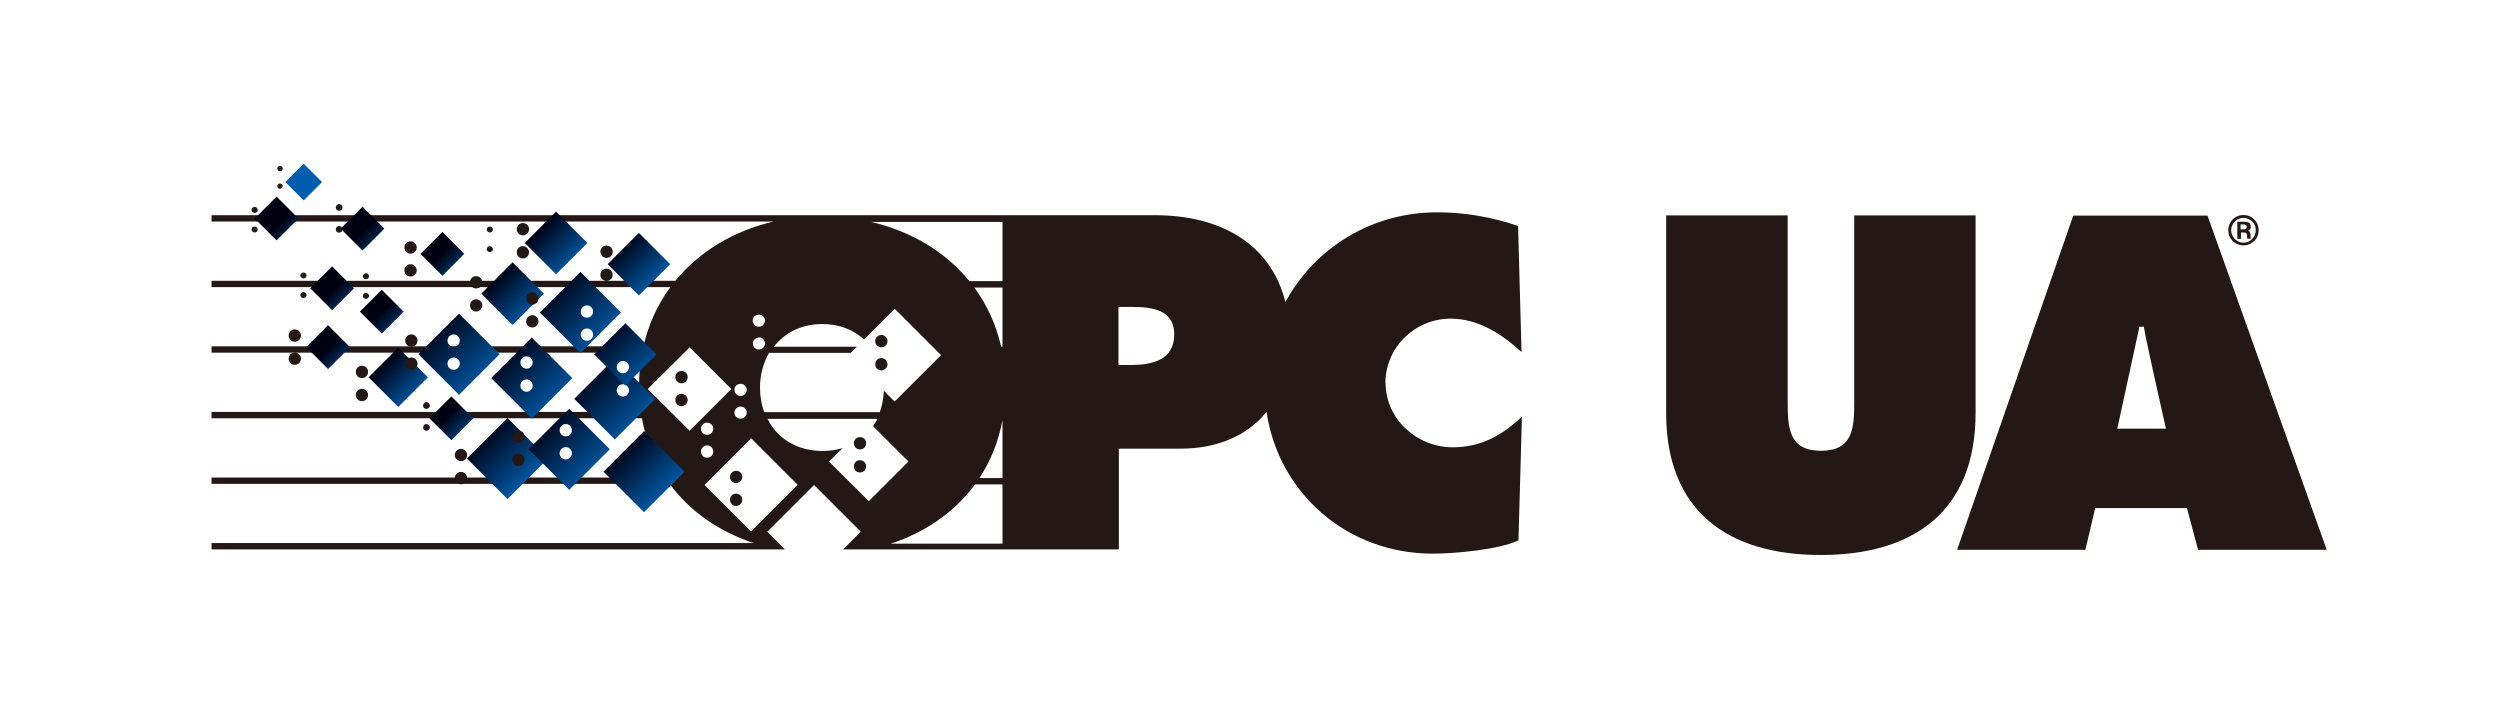 <?xml version="1.0" encoding="UTF-8"?><svg id="logo" xmlns="http://www.w3.org/2000/svg" width="130" height="37" xmlns:xlink="http://www.w3.org/1999/xlink" viewBox="0 0 130 37"><defs><style>.cls-1{fill:url(#Black_to_Blue-11);}.cls-2{fill:url(#Black_to_Blue-19);}.cls-3{fill:url(#Black_to_Blue-14);}.cls-4{fill:url(#Black_to_Blue-15);}.cls-5{fill:url(#Black_to_Blue-17);}.cls-6{fill:url(#Black_to_Blue-20);}.cls-7{fill:url(#Black_to_Blue-12);}.cls-8{fill:url(#Black_to_Blue-13);}.cls-9{fill:url(#Black_to_Blue-10);}.cls-10{fill:url(#Black_to_Blue-16);}.cls-11{fill:url(#Black_to_Blue-18);}.cls-12{fill:#231815;}.cls-13{fill:url(#Black_to_Blue-8);}.cls-14{fill:url(#Black_to_Blue-7);}.cls-15{fill:url(#Black_to_Blue-2);}.cls-16{fill:url(#Black_to_Blue-9);}.cls-17{fill:url(#Black_to_Blue-4);}.cls-18{fill:url(#Black_to_Blue-3);}.cls-19{fill:url(#Black_to_Blue-6);}.cls-20{fill:url(#Black_to_Blue-5);}.cls-21{fill:url(#Black_to_Blue);}</style><linearGradient id="Black_to_Blue" x1="156.52" y1="314.14" x2="158.98" y2="316.59" gradientTransform="translate(77.46 -178.07) rotate(45) scale(.57)" gradientUnits="userSpaceOnUse"><stop offset="0" stop-color="#000010"/><stop offset="1" stop-color="#005cac"/></linearGradient><linearGradient id="Black_to_Blue-2" x1="114.41" y1="309.18" x2="116.87" y2="311.64" gradientTransform="translate(96.8 -158.71) rotate(45) scale(.57)" xlink:href="#Black_to_Blue"/><linearGradient id="Black_to_Blue-3" x1="129.27" y1="279.96" x2="131.73" y2="282.41" gradientTransform="translate(77.6 -149.85) rotate(45.01) scale(.57)" xlink:href="#Black_to_Blue"/><linearGradient id="Black_to_Blue-4" x1="70.82" y1="215.43" x2="73.27" y2="217.89" gradientTransform="translate(81.35 -93.88) rotate(45) scale(.57)" xlink:href="#Black_to_Blue"/><linearGradient id="Black_to_Blue-5" x1="131.25" y1="251.22" x2="133.71" y2="253.68" gradientTransform="translate(65.08 -136.1) rotate(45) scale(.57)" xlink:href="#Black_to_Blue"/><linearGradient id="Black_to_Blue-6" x1="105" y1="268.56" x2="107.45" y2="271.02" gradientTransform="translate(85.32 -134.37) rotate(45) scale(.57)" xlink:href="#Black_to_Blue"/><linearGradient id="Black_to_Blue-7" x1="75.27" y1="296.8" x2="77.73" y2="299.26" gradientTransform="translate(111.65 -136.79) rotate(45) scale(.57)" xlink:href="#Black_to_Blue"/><linearGradient id="Black_to_Blue-8" x1="-27.5" y1="-116.87" x2="-25.04" y2="-114.41" gradientTransform="translate(-39.89 129.17) rotate(44.99) scale(1.05)" xlink:href="#Black_to_Blue"/><linearGradient id="Black_to_Blue-9" x1="43.01" y1="48.58" x2="45.47" y2="51.04" gradientTransform="translate(23.73 -31.38) rotate(45) scale(.77)" xlink:href="#Black_to_Blue"/><linearGradient id="Black_to_Blue-10" x1="-19.9" y1="66.17" x2="-17.44" y2="68.62" gradientTransform="translate(78.08 -15.07) rotate(45.01) scale(.81)" xlink:href="#Black_to_Blue"/><linearGradient id="Black_to_Blue-11" x1="-4.98" y1="48.81" x2="-2.52" y2="51.27" gradientTransform="translate(57.37 -11.07) rotate(44.99) scale(.81)" xlink:href="#Black_to_Blue"/><linearGradient id="Black_to_Blue-12" x1="27.24" y1="-19.38" x2="29.31" y2="-17.31" gradientTransform="translate(.26 6.73) rotate(45)" xlink:href="#Black_to_Blue"/><linearGradient id="Black_to_Blue-13" x1="190.49" y1="487.62" x2="192.95" y2="490.08" gradientTransform="translate(115.47 -218.87) rotate(44.99) scale(.47)" xlink:href="#Black_to_Blue"/><linearGradient id="Black_to_Blue-14" x1="22.37" y1="16.92" x2="25.37" y2="19.92" gradientTransform="matrix(1,0,0,1,0,0)" xlink:href="#Black_to_Blue"/><linearGradient id="Black_to_Blue-15" x1="26.15" y1="18.16" x2="29.16" y2="21.17" gradientTransform="matrix(1,0,0,1,0,0)" xlink:href="#Black_to_Blue"/><linearGradient id="Black_to_Blue-16" x1="28.68" y1="14.75" x2="31.68" y2="17.76" gradientTransform="matrix(1,0,0,1,0,0)" xlink:href="#Black_to_Blue"/><linearGradient id="Black_to_Blue-17" x1="28.1" y1="21.87" x2="31.1" y2="24.87" gradientTransform="matrix(1,0,0,1,0,0)" xlink:href="#Black_to_Blue"/><linearGradient id="Black_to_Blue-18" x1="30.47" y1="19.24" x2="33.47" y2="22.24" gradientTransform="matrix(1,0,0,1,0,0)" xlink:href="#Black_to_Blue"/><linearGradient id="Black_to_Blue-19" x1="31.26" y1="17.17" x2="33.78" y2="19.69" gradientTransform="matrix(1,0,0,1,0,0)" xlink:href="#Black_to_Blue"/><linearGradient id="Black_to_Blue-20" x1="27.26" y1="-8.85" x2="29.81" y2="-6.29" gradientTransform="translate(7.96 9.7) rotate(45)" xlink:href="#Black_to_Blue"/></defs><path class="cls-12" d="M72.04,19.93c0-1.87,1.53-3.36,3.4-3.36,1.42,0,2.67.8,3.68,1.74l-.18-6.56c-1.33-.46-2.79-.71-4.2-.71-3.45,0-6.39,1.88-7.9,4.67-.75-3.04-3.39-4.52-6.78-4.52H11v.33h29.23c-2.07.48-3.86,1.55-5.11,3.08H11v.33h23.86c-.66.89-1.14,1.93-1.4,3.08H11v.33h22.39c-.1.55-.16,1.12-.16,1.72,0,.47.03.93.09,1.36H11v.33h22.38c.21,1.16.62,2.19,1.21,3.08H11v.33h23.82c1.06,1.44,2.58,2.49,4.38,3.08H11v.33h29.82l-.92-.92,2.43-2.43,2.43,2.43-.92.92h14.34v-5.24h3.2c1.95,0,3.49-.69,4.48-1.91.63,4.24,4.2,7.37,8.65,7.37,1.12,0,3.45-.21,4.45-.69l.18-6.44c-1.01.98-2.15,1.6-3.59,1.6-1.87,0-3.5-1.46-3.5-3.36ZM44.23,18.36l.33-.33h-4.32c.56-.72,1.42-1.18,2.52-1.18.89,0,1.62.3,2.17.8l1.6-1.59,1.97,1.97h0l.33.33h0l.1.1h0s0,.01,0,.01l-2.41,2.41-.56-.56c-.02.4-.09.77-.21,1.11h-6.01c-.14-.38-.22-.81-.22-1.27,0-.66.17-1.29.47-1.81h4.22ZM39.46,16.36c.18,0,.32.14.32.31s-.14.32-.32.32-.32-.14-.32-.32.14-.31.32-.31ZM39.46,17.54c.18,0,.32.15.32.32,0,.06-.02.12-.05.17-.02.03-.05.06-.08.09,0,0,0,0,0,0,0,0-.02.01-.03.02,0,0,0,0,0,0-.01,0-.02.01-.04.02h0s-.02,0-.03.01c0,0,0,0-.01,0,0,0-.02,0-.03,0,0,0,0,0-.01,0-.01,0-.03,0-.04,0s-.03,0-.04,0c0,0,0,0-.01,0,0,0-.02,0-.03,0,0,0,0,0-.01,0-.01,0-.02,0-.03-.01,0,0,0,0,0,0-.01,0-.02-.01-.03-.02,0,0,0,0,0,0-.01,0-.02-.01-.03-.02,0,0,0,0,0,0-.03-.02-.06-.05-.08-.08-.03-.05-.05-.1-.05-.17,0-.17.14-.32.32-.32ZM38.51,19.96c.18,0,.32.14.32.31s-.14.32-.32.32-.32-.14-.32-.32.14-.31.32-.31ZM38.51,21.14c.18,0,.32.15.32.32s-.14.31-.32.31-.32-.14-.32-.31.14-.32.32-.32ZM35.23,21.77h0l-.33-.33h0l-1.22-1.21,1.88-1.87h0l.3-.3.3.3h0l1.87,1.87h0s0,0,0,0l-1.21,1.21-.33.33-.63.63-.63-.63ZM37.09,22.29c0,.18-.14.32-.32.32s-.32-.14-.32-.32.14-.31.32-.31.32.14.32.31ZM36.45,23.48c0-.17.14-.32.32-.32s.32.15.32.32c0,.18-.14.32-.32.32s-.32-.14-.32-.32ZM39.06,27.64l-2.43-2.42.04-.04h0l.33-.33h0l2.06-2.06,2.42,2.42-2.42,2.42ZM46.05,25.19l-.87.87-.88-.87h0l-.33-.33h0l-.86-.86.71-.7c-.32.1-.68.15-1.05.15-1.31,0-2.35-.64-2.86-1.67h5.72c-.07.13-.14.26-.23.38l1.84,1.84-1.02,1.02-.17.17ZM52.13,28.27h-5.81c1.8-.59,3.32-1.64,4.38-3.08h1.43v3.08ZM52.13,24.86h-1.2c.58-.88.99-1.89,1.2-3.02v3.02ZM52.13,18.03h-.07c-.26-1.15-.74-2.19-1.4-3.08h1.47v3.08ZM52.13,14.62h-1.72c-1.25-1.53-3.04-2.6-5.11-3.08h6.83v3.08ZM58.78,18.98h-.62v-3.02h.59c1.03,0,2.31.07,2.31,1.43s-1.19,1.59-2.28,1.59Z"/><rect class="cls-21" x="13.57" y="10.56" width="1.61" height="1.61" transform="translate(-3.82 13.49) rotate(-45)"/><rect class="cls-15" x="18.04" y="11.08" width="1.61" height="1.61" transform="translate(-2.88 16.81) rotate(-45)"/><rect class="cls-18" x="16.46" y="14.19" width="1.61" height="1.61" transform="translate(-5.54 16.6) rotate(-45.01)"/><rect class="cls-17" x="22.67" y="20.95" width="1.61" height="1.61" transform="translate(-8.51 22.97) rotate(-45)"/><rect class="cls-20" x="16.25" y="17.24" width="1.61" height="1.61" transform="translate(-7.76 17.35) rotate(-45)"/><rect class="cls-19" x="19.04" y="15.4" width="1.61" height="1.61" transform="translate(-5.64 18.78) rotate(-45)"/><rect class="cls-14" x="22.2" y="12.4" width="1.61" height="1.61" transform="translate(-2.6 20.13) rotate(-45)"/><rect class="cls-13" x="24.9" y="22.35" width="2.98" height="2.98" transform="translate(-9.13 25.64) rotate(-44.99)"/><rect class="cls-16" x="19.62" y="18.53" width="2.18" height="2.18" transform="translate(-7.81 20.39) rotate(-45)"/><rect class="cls-9" x="27.77" y="11.49" width="2.3" height="2.3" transform="translate(-.47 24.15) rotate(-45.01)"/><rect class="cls-1" x="25.5" y="14.12" width="2.3" height="2.3" transform="translate(-2.99 23.31) rotate(-44.99)"/><rect class="cls-7" x="32.08" y="12.59" width="2.3" height="2.3" transform="translate(.01 27.52) rotate(-45)"/><rect class="cls-8" x="15.12" y="8.79" width="1.35" height="1.35" transform="translate(-2.07 13.94) rotate(-44.99)"/><path class="cls-12" d="M15.33,18.33c.18,0,.32.15.32.32s-.14.32-.32.32-.32-.14-.32-.32.14-.32.32-.32ZM15.33,17.13c.18,0,.32.14.32.32s-.14.32-.32.32-.32-.14-.32-.32.14-.32.32-.32Z"/><path class="cls-12" d="M18.82,20.22c.18,0,.32.15.32.32s-.14.32-.32.32-.32-.14-.32-.32.14-.32.32-.32ZM18.82,19.02c.18,0,.32.14.32.32s-.14.32-.32.32-.32-.14-.32-.32.14-.32.32-.32Z"/><path class="cls-12" d="M24.76,15.56c.18,0,.32.15.32.32s-.14.32-.32.32-.32-.14-.32-.32.14-.32.32-.32ZM24.76,14.36c.18,0,.32.14.32.32s-.14.32-.32.32-.32-.14-.32-.32.14-.32.32-.32Z"/><path class="cls-12" d="M31.54,13.97c.18,0,.32.15.32.32s-.14.32-.32.32-.32-.14-.32-.32.14-.32.32-.32ZM31.54,12.77c.18,0,.32.14.32.32s-.14.32-.32.32-.32-.14-.32-.32.14-.32.32-.32Z"/><path class="cls-12" d="M27.68,16.39c.18,0,.32.15.32.32s-.14.32-.32.32-.32-.14-.32-.32.14-.32.32-.32ZM27.68,15.2c.18,0,.32.14.32.32s-.14.32-.32.32-.32-.14-.32-.32.14-.32.32-.32Z"/><path class="cls-12" d="M21.39,18.59c.18,0,.32.15.32.32s-.14.32-.32.32-.32-.14-.32-.32.14-.32.32-.32ZM21.39,17.39c.18,0,.32.14.32.32s-.14.32-.32.32-.32-.14-.32-.32.14-.32.32-.32Z"/><path class="cls-3" d="M23.87,20.53l-2.11-2.11,2.11-2.11,2.11,2.11-2.11,2.11ZM23.27,18.91c0,.18.14.32.32.32s.32-.14.32-.32-.14-.32-.32-.32-.32.15-.32.32ZM23.27,17.71c0,.18.14.32.32.32s.32-.14.32-.32-.14-.32-.32-.32-.32.15-.32.32Z"/><path class="cls-4" d="M27.65,21.77l-2.11-2.11,2.11-2.11,2.11,2.11-2.11,2.11ZM27.06,20.05c0,.18.14.32.32.32s.32-.14.32-.32-.14-.32-.32-.32-.32.15-.32.32ZM27.06,18.85c0,.18.14.32.32.32s.32-.14.32-.32-.14-.32-.32-.32-.32.15-.32.32Z"/><path class="cls-10" d="M30.18,18.36l-2.11-2.11,2.11-2.11,2.11,2.11-2.11,2.11ZM30.2,17.4c0,.18.14.32.32.32s.32-.14.32-.32-.14-.32-.32-.32-.32.15-.32.32ZM30.2,16.2c0,.18.14.32.32.32s.32-.14.32-.32-.14-.32-.32-.32-.32.15-.32.32Z"/><path class="cls-12" d="M35.44,20.48c.18,0,.32.15.32.32s-.14.32-.32.32-.32-.14-.32-.32.14-.32.32-.32ZM35.44,19.29c.18,0,.32.14.32.32s-.14.32-.32.32-.32-.14-.32-.32.14-.32.32-.32Z"/><path class="cls-12" d="M38.28,25.67c.18,0,.32.15.32.32s-.14.32-.32.32-.32-.14-.32-.32.14-.32.32-.32ZM38.28,24.48c.18,0,.32.14.32.32,0,.18-.14.32-.32.32s-.32-.14-.32-.32.14-.32.32-.32Z"/><path class="cls-12" d="M44.72,23.93c.18,0,.32.15.32.32s-.14.32-.32.32-.32-.14-.32-.32.14-.32.32-.32ZM44.72,22.73c.18,0,.32.14.32.32s-.14.32-.32.32-.32-.14-.32-.32.14-.32.32-.32Z"/><path class="cls-12" d="M21.35,13.74c.18,0,.32.15.32.32s-.14.32-.32.32-.32-.14-.32-.32.14-.32.32-.32ZM21.35,12.55c.18,0,.32.14.32.32s-.14.32-.32.32-.32-.14-.32-.32.14-.32.32-.32Z"/><path class="cls-12" d="M26.96,23.59c.18,0,.32.15.32.32s-.14.32-.32.32-.32-.14-.32-.32.14-.32.32-.32ZM26.96,22.39c.18,0,.32.14.32.32s-.14.32-.32.32-.32-.14-.32-.32.14-.32.32-.32Z"/><path class="cls-5" d="M29.6,25.47l-2.11-2.11,2.11-2.11,2.11,2.11-2.11,2.11ZM29.1,23.57c0,.18.14.32.32.32s.32-.14.32-.32-.14-.32-.32-.32-.32.15-.32.32ZM29.1,22.37c0,.18.14.32.32.32s.32-.14.32-.32-.14-.32-.32-.32-.32.15-.32.32Z"/><path class="cls-12" d="M25.31,11.94c0-.09.07-.16.16-.16s.16.07.16.16c0,.11-.1.15-.16.15s-.16-.05-.16-.15ZM25.31,12.96c0-.09.07-.16.16-.16s.16.07.16.16c0,.1-.1.15-.16.15s-.16-.05-.16-.15Z"/><path class="cls-12" d="M27.19,12.8c.18,0,.32.15.32.32s-.14.32-.32.32-.32-.14-.32-.32.14-.32.32-.32ZM27.19,11.6c.18,0,.32.14.32.32s-.14.32-.32.32-.32-.14-.32-.32.14-.32.32-.32Z"/><path class="cls-12" d="M22,21.09c0-.1.08-.18.17-.18s.18.08.18.18c0,.12-.11.17-.18.17s-.17-.05-.17-.17ZM22,22.23c0-.1.08-.18.17-.18s.18.08.18.18c0,.12-.11.17-.18.17s-.17-.05-.17-.17Z"/><path class="cls-12" d="M23.97,24.54c.18,0,.32.15.32.32s-.14.32-.32.32-.32-.14-.32-.32.14-.32.32-.32ZM23.97,23.34c.18,0,.32.14.32.32s-.14.32-.32.32-.32-.14-.32-.32.14-.32.32-.32Z"/><path class="cls-12" d="M17.46,10.79c0-.1.08-.18.17-.18s.18.08.18.18c0,.12-.11.17-.18.17s-.17-.05-.17-.17ZM17.46,11.93c0-.1.08-.18.17-.18s.18.08.18.18c0,.12-.11.17-.18.17s-.17-.05-.17-.17Z"/><path class="cls-12" d="M14.42,8.77c0-.08.06-.14.14-.14s.14.07.14.14c0,.09-.09.14-.14.14s-.14-.04-.14-.14ZM14.42,9.68c0-.08.06-.14.14-.14s.14.07.14.14c0,.09-.09.14-.14.14s-.14-.04-.14-.14Z"/><path class="cls-12" d="M18.87,14.37c0-.09.07-.16.16-.16s.16.07.16.16c0,.1-.1.15-.16.15s-.16-.05-.16-.15ZM18.87,15.39c0-.09.07-.16.16-.16s.16.07.16.16c0,.1-.1.15-.16.15s-.16-.05-.16-.15Z"/><path class="cls-12" d="M15.62,14.33c0-.09.07-.16.16-.16s.16.07.16.16c0,.1-.1.15-.16.15s-.16-.05-.16-.15ZM15.62,15.35c0-.09.07-.16.16-.16s.16.07.16.16c0,.1-.1.15-.16.15s-.16-.05-.16-.15Z"/><path class="cls-12" d="M13.08,10.92c0-.09.07-.16.16-.16s.16.07.16.16c0,.11-.1.15-.16.15s-.16-.05-.16-.15ZM13.08,11.94c0-.09.07-.16.16-.16s.16.07.16.16c0,.11-.1.15-.16.15s-.16-.05-.16-.15Z"/><path class="cls-12" d="M45.83,18.62c.18,0,.32.15.32.32s-.14.32-.32.32-.32-.14-.32-.32.14-.32.32-.32ZM45.83,17.42c.18,0,.32.14.32.32s-.14.32-.32.32-.32-.14-.32-.32.14-.32.32-.32Z"/><path class="cls-11" d="M31.97,22.85l-2.11-2.11,2.11-2.11.11.84.67-.06,1.33,1.33-2.11,2.11ZM32.07,20.3c0,.18.14.32.32.32s.32-.14.32-.32-.14-.32-.32-.32-.32.15-.32.32Z"/><path class="cls-2" d="M32.52,20.05l-1.62-1.62,1.62-1.62,1.62,1.62-1.62,1.62ZM32.07,19.09c0,.18.14.32.32.32s.32-.14.32-.32-.14-.32-.32-.32-.32.15-.32.32Z"/><rect class="cls-6" x="32" y="23.03" width="2.98" height="2.98" transform="translate(-7.53 30.87) rotate(-45)"/><path class="cls-12" d="M102.73,11.2v10.28c0,5.07-3.18,7.38-8.05,7.38s-8.04-2.31-8.04-7.38v-10.28h6.32v9.68c0,1.36.05,2.56,1.73,2.56s1.73-1.2,1.73-2.56v-9.68h6.32Z"/><path class="cls-12" d="M108.46,28.59h-6.69l6.04-17.38h6.98l6.2,17.38h-6.69l-.58-2.17h-4.77l-.51,2.17ZM112.63,22.29s-1.04-4.56-1.15-5.3h-.23l-1.15,5.3h2.54Z"/><path class="cls-12" d="M116.66,12.76c-.22,0-.41-.08-.56-.23-.15-.15-.23-.34-.23-.56s.08-.4.23-.56c.15-.15.34-.23.56-.23s.41.08.56.23c.15.15.23.34.23.56s-.08.41-.23.56c-.15.15-.34.23-.56.23ZM116.66,11.33c-.17,0-.33.06-.45.19-.12.12-.19.28-.19.45s.06.33.19.46c.12.12.28.19.45.19s.33-.06.45-.19c.12-.12.19-.28.19-.46s-.06-.33-.19-.45c-.12-.12-.28-.19-.45-.19ZM117.04,12.41h-.19v-.02s0,0,0,0c0,0,0,0,0-.01v-.03s0-.07,0-.07c0-.09-.02-.15-.07-.17-.03-.02-.08-.02-.15-.02h-.1v.33h-.19v-.89h.32c.11,0,.19.01.24.03.1.04.14.12.14.23,0,.08-.03.15-.09.18-.01,0-.03.02-.05.02.03.02.06.04.08.07.03.05.05.1.05.14v.06s0,.04,0,.06c0,.03,0,.03,0,.04l.02.04ZM116.52,11.93h.11c.06,0,.11,0,.13-.02.05-.02.07-.06.07-.11,0-.05-.01-.09-.04-.1-.03-.02-.09-.03-.17-.03h-.11v.26Z"/></svg>
